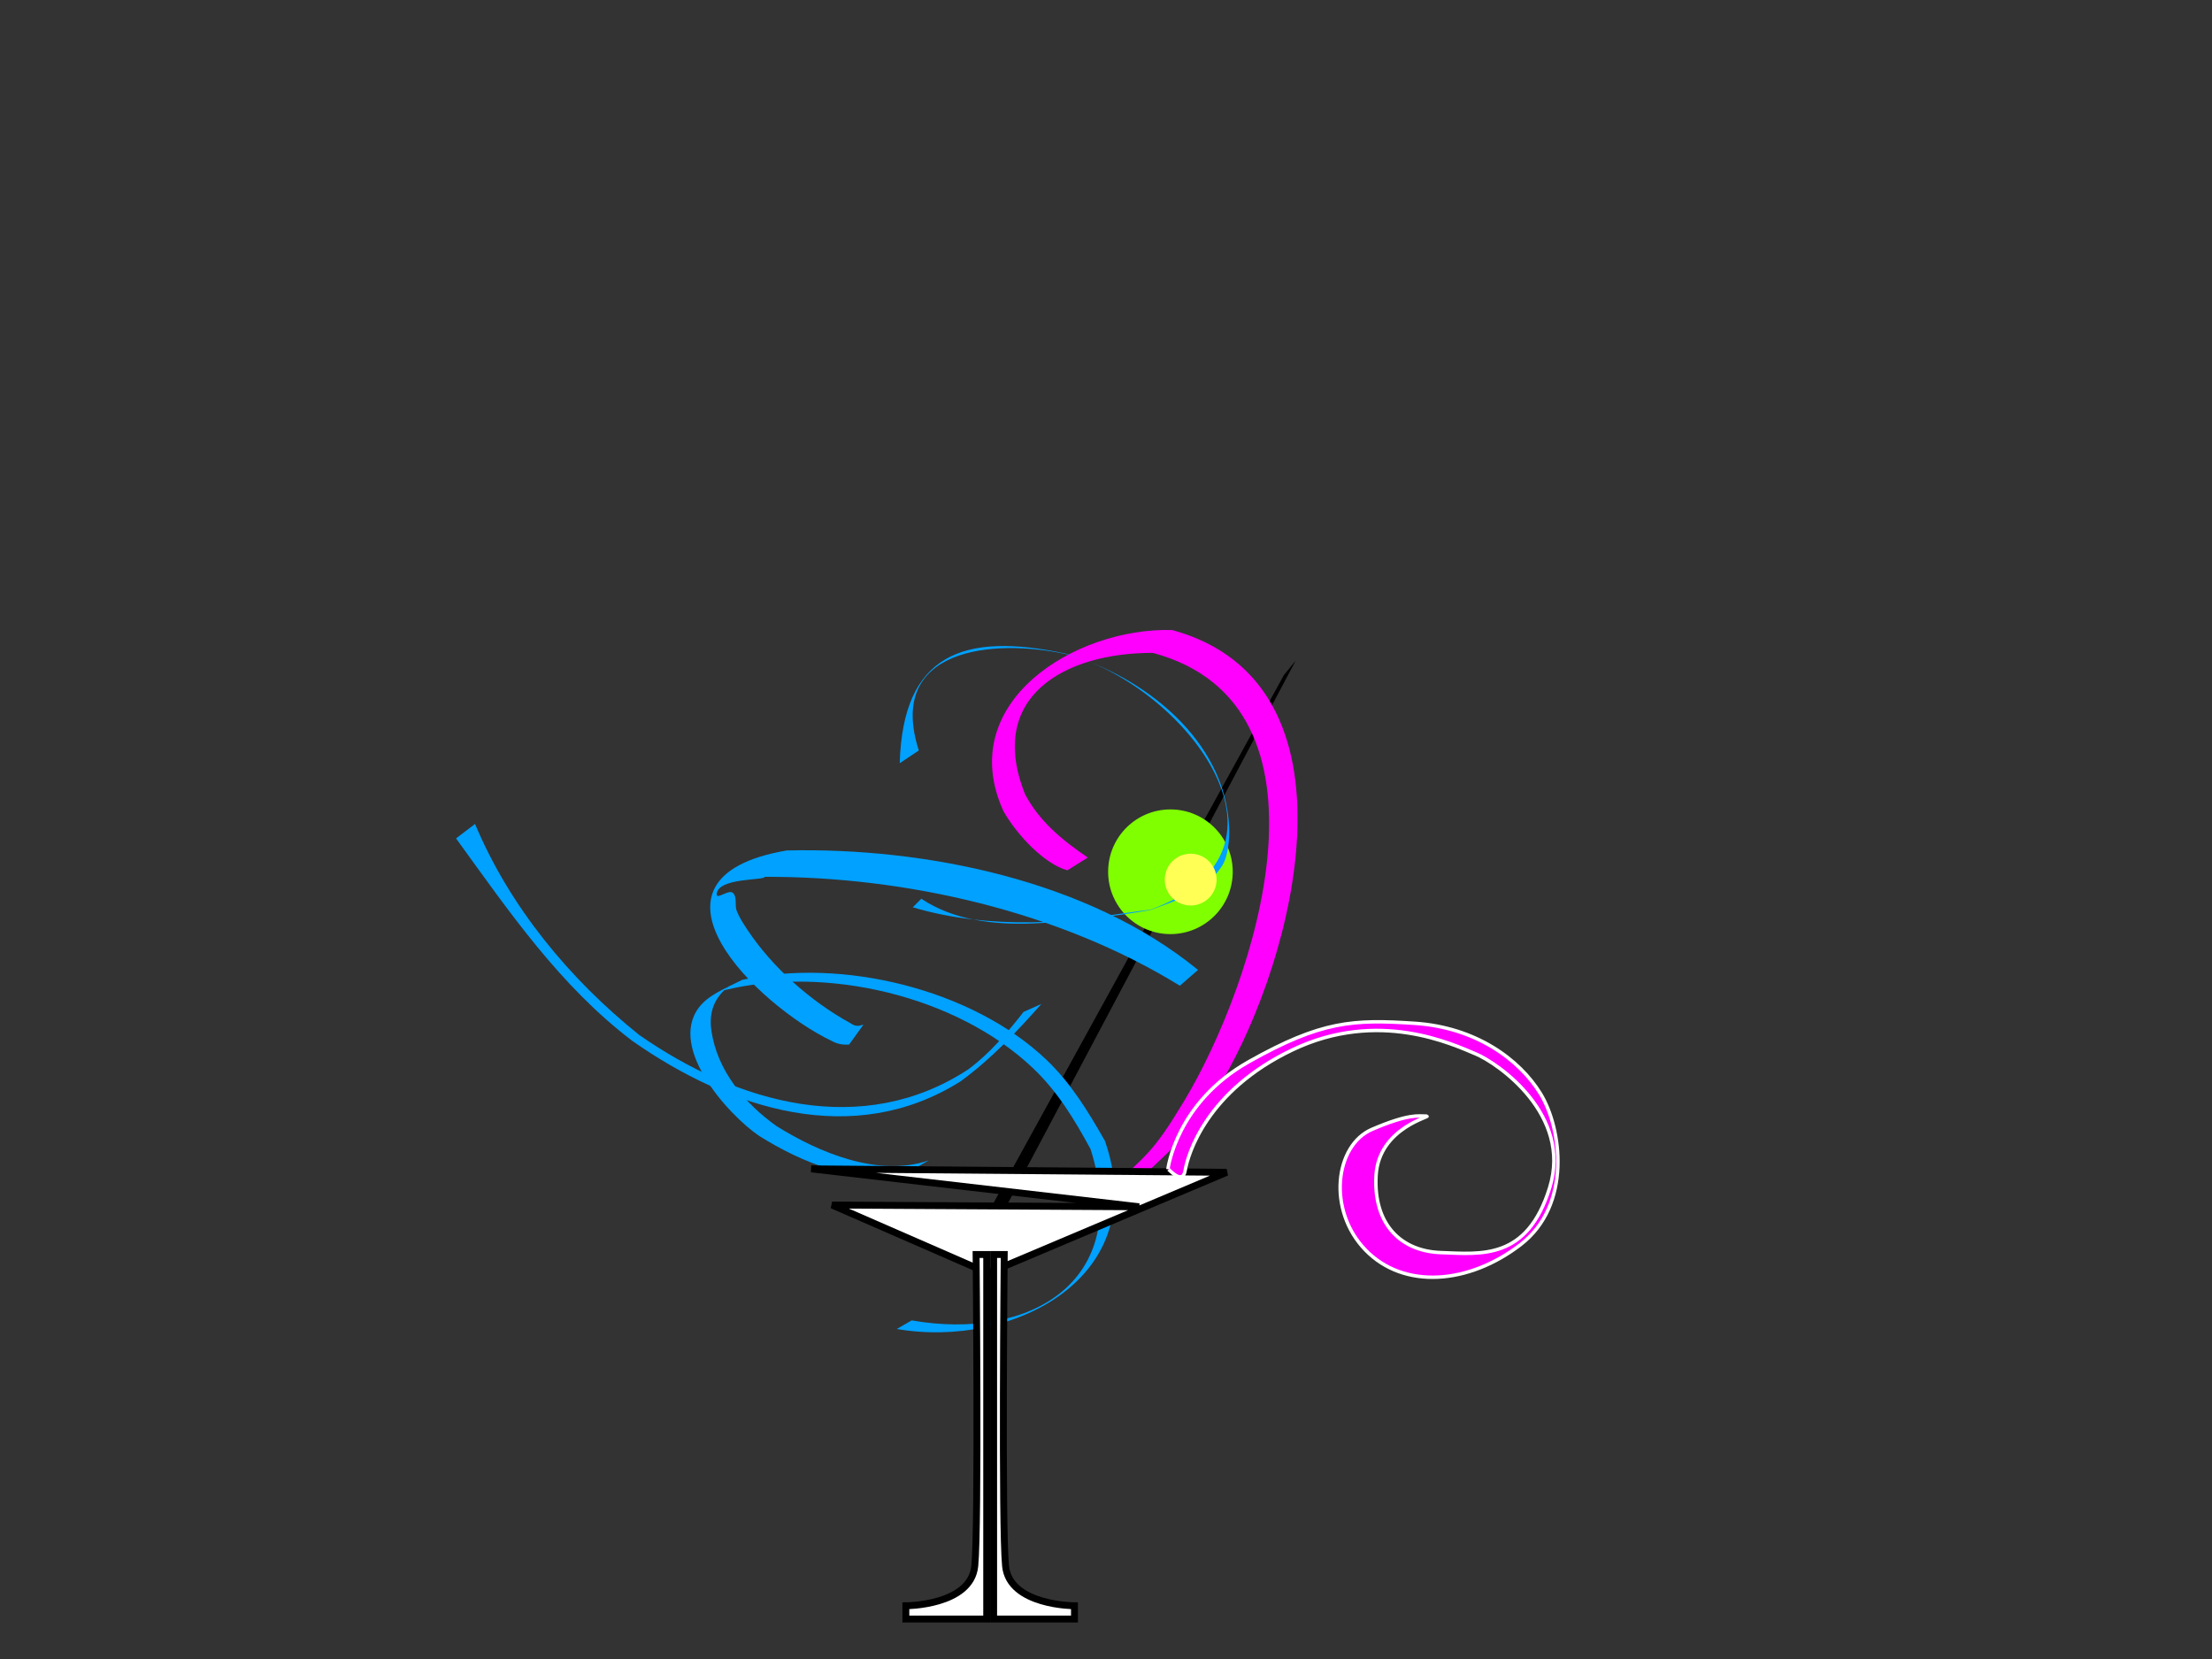 <?xml version="1.0"?><svg width="640" height="480" xmlns="http://www.w3.org/2000/svg" xmlns:xlink="http://www.w3.org/1999/xlink">
 <rect width="100%" height="100%" fill="#333333" stroke="none"/>
 <title>martini glass</title>
 <g>
  <title>Layer 1</title>
  <path d="m371.509,195.264l-92.408,167.997l3.933,1.102l91.846,-173.23l-3.371,4.131l0,0z" stroke-width="1px" fill-rule="evenodd" fill="#000000" id="path8942"/>
  <path d="m308.832,251.804c-6.622,-1.782 -14.563,-10.191 -18.494,-17.09c-14.343,-31.469 20.78,-53.232 48.818,-52.425c56.3,15.388 35.512,94.865 14.295,130.791c-9.244,15.65 -11.311,16.178 -23.62,28.128c-15.204,12.524 -32.381,22.805 -52.607,21.022l5.04,-5.923c13.518,-0.242 25.241,-5.79 37.487,-10.866c12.127,-11.557 13.662,-11.595 22.893,-26.939c20.391,-33.892 47.134,-114.504 -9.075,-129.6c-25.276,-0.099 -48.359,12.557 -36.96,40.951c4.279,8.019 10.858,13.302 18.131,18.26l-5.908,3.691z" stroke-width="1px" fill-rule="nonzero" fill="#ff00ff" id="path11914"/>
  <g id="g8938">
   <path d="m356.668,252.227c0.007,9.959 -8.065,18.037 -18.025,18.037c-9.96,0 -18.032,-8.078 -18.025,-18.037c-0.007,-9.96 8.065,-18.037 18.025,-18.037c9.96,0 18.032,8.077 18.025,18.037z" stroke-width="4" stroke-miterlimit="4" stroke-dashoffset="0" fill="#7fff00" id="path8934"/>
   <path d="m355.134,255.678c0,5.507 -4.464,9.972 -9.971,9.972c-5.507,0 -9.972,-4.465 -9.972,-9.972c0,-5.507 4.465,-9.971 9.972,-9.971c5.507,0 9.971,4.464 9.971,9.971z" stroke-width="4" stroke-miterlimit="4" stroke-dashoffset="0" fill="#7fff00" id="path8936"/>
  </g>
  <g id="g12664">
   <path d="m262.718,339.199c-14.521,4.015 -30.892,-2.909 -43.035,-10.523c-9.099,-6.135 -27.702,-26.793 -16.399,-38.408c2.902,-2.982 8.497,-5.203 11.447,-6.76c28.698,-6.471 66.562,2.604 88.127,23.205c7.058,6.743 12.04,14.983 16.827,23.364c13.775,39.36 -26.442,60.258 -60.218,54.443l4.321,-2.495c33.9,5.986 63.958,-10.982 51.746,-49.551c-4.675,-8.578 -9.509,-16.642 -16.687,-23.445c-22.186,-21.025 -60.002,-29.746 -89.313,-22.521c0.551,-0.465 2.227,-1.83 1.653,-1.394c-4.505,3.417 -6.178,7.62 -5.333,13.259c1.715,11.443 9.653,20.936 18.806,27.429c12.192,7.628 29.532,14.965 44.06,9.932l-6.002,3.465z" stroke-width="1px" fill-rule="nonzero" fill="#00a1ff" id="path11912"/>
   <path d="m341.372,285.202c-34.977,-21.545 -79.329,-31.638 -120.1,-31.509c0.071,1.102 -13.784,0.15 -13.9,5.081c-0.036,1.55 3.432,-1.454 4.626,-0.467c1.383,1.144 0.504,3.588 1.166,5.256c0.769,1.935 1.931,3.699 3.08,5.436c7.159,10.83 18.372,20.779 29.795,27.024c1.536,1.064 2.33,0.871 3.785,0.438l-4.144,5.752c-1.759,0.136 -3.315,-0.11 -4.929,-0.976c-21.63,-10.309 -59.725,-47.211 -13.109,-55.176c39.992,-0.913 87.29,8.62 118.99,34.568l-5.26,4.573z" stroke-width="1px" fill-rule="nonzero" fill="#00a1ff" id="path11916"/>
   <path d="m260.315,220.817c0.923,-31.57 18.375,-38.066 48.061,-31.694c22.501,6.595 46.19,24.81 47.261,50.332c0.13,3.082 -0.256,8.263 -2.027,11.009c-4.72,7.319 -13.231,10.092 -20.862,12.856c-22.341,3.897 -46.555,5.781 -68.657,-0.81l2.468,-2.476c18.735,12.408 45.771,5.589 66.271,3.173c48.205,-17.489 8.22,-65.901 -24.548,-73.982c-21.074,-4.518 -51.974,-1.688 -42.435,27.913l-5.532,3.679z" stroke-width="1px" fill-rule="nonzero" fill="#00a1ff" id="path11918"/>
   <path d="m137.441,238.39c10.019,23.948 27.363,44.911 47.483,61.036c28.519,19.883 64.688,30.069 95.32,9.913c6.158,-4.605 11.196,-10.536 15.917,-16.573l5.157,-2.298c-7.175,8.096 -14.621,16.016 -23.41,22.409c-30.942,19.497 -66.612,8.133 -94.919,-11.683c-20.988,-15.927 -35.721,-37.495 -51.04,-58.618l5.492,-4.186z" stroke-width="1px" fill-rule="nonzero" fill="#00a1ff" id="path11924"/>
  </g>
  <g id="g7451">
   <path d="m234.719,338.188l94.875,10.968l-88.844,-0.5l45.125,19.688l69.031,-29.156l-120.187,-1z" stroke-width="2" stroke="#000000" fill-rule="evenodd" fill="#ffffff" id="path3086"/>
   <path d="m285.485,362.966l0,105.466l-23.394,0l0,-3.835c0,0 18.792,0 19.942,-11.506c1.151,-11.505 0.384,-90.125 0.384,-90.125l3.068,0z" stroke-width="2" stroke="#000000" fill-rule="evenodd" fill="#ffffff" id="path5269"/>
   <use xlink:href="#path5269" height="1052.36" width="744.094" y="0" x="0" transform="matrix(-1,0,0,1,572.97,0) " stroke-width="2" fill="#ffffff" id="use5997"/>
  </g>
  <path d="m337.919,338.256c0,0 2.301,-19.176 23.394,-31.065c21.093,-11.889 30.298,-12.272 47.939,-11.122c17.642,1.151 30.298,10.355 36.434,20.327c6.136,9.971 9.204,32.215 -5.753,43.72c-14.957,11.505 -33.749,13.04 -44.871,1.534c-11.122,-11.505 -8.821,-30.297 1.918,-34.9c10.738,-4.602 13.423,-3.835 15.724,-3.835c2.301,0 -13.807,3.068 -14.574,17.258c-0.767,14.19 7.287,21.861 18.793,22.244c11.505,0.384 24.928,2.301 31.448,-18.792c6.519,-21.093 -14.957,-36.05 -21.477,-38.735c-6.52,-2.685 -27.997,-13.039 -52.925,-1.15c-24.928,11.888 -30.298,30.297 -31.065,34.899c-0.767,4.602 -4.985,-0.767 -4.985,-0.383z" stroke-width="1px" stroke="#ffffff" fill-rule="evenodd" fill="#ff00ff" id="path11180"/>
  <circle r="7.5" cy="254.5" cx="344.5" stroke-width="1px" stroke-linejoin="null" stroke-linecap="null" stroke-dasharray="null" fill="#ffff56" id="svg_1"/>
 </g>
</svg>